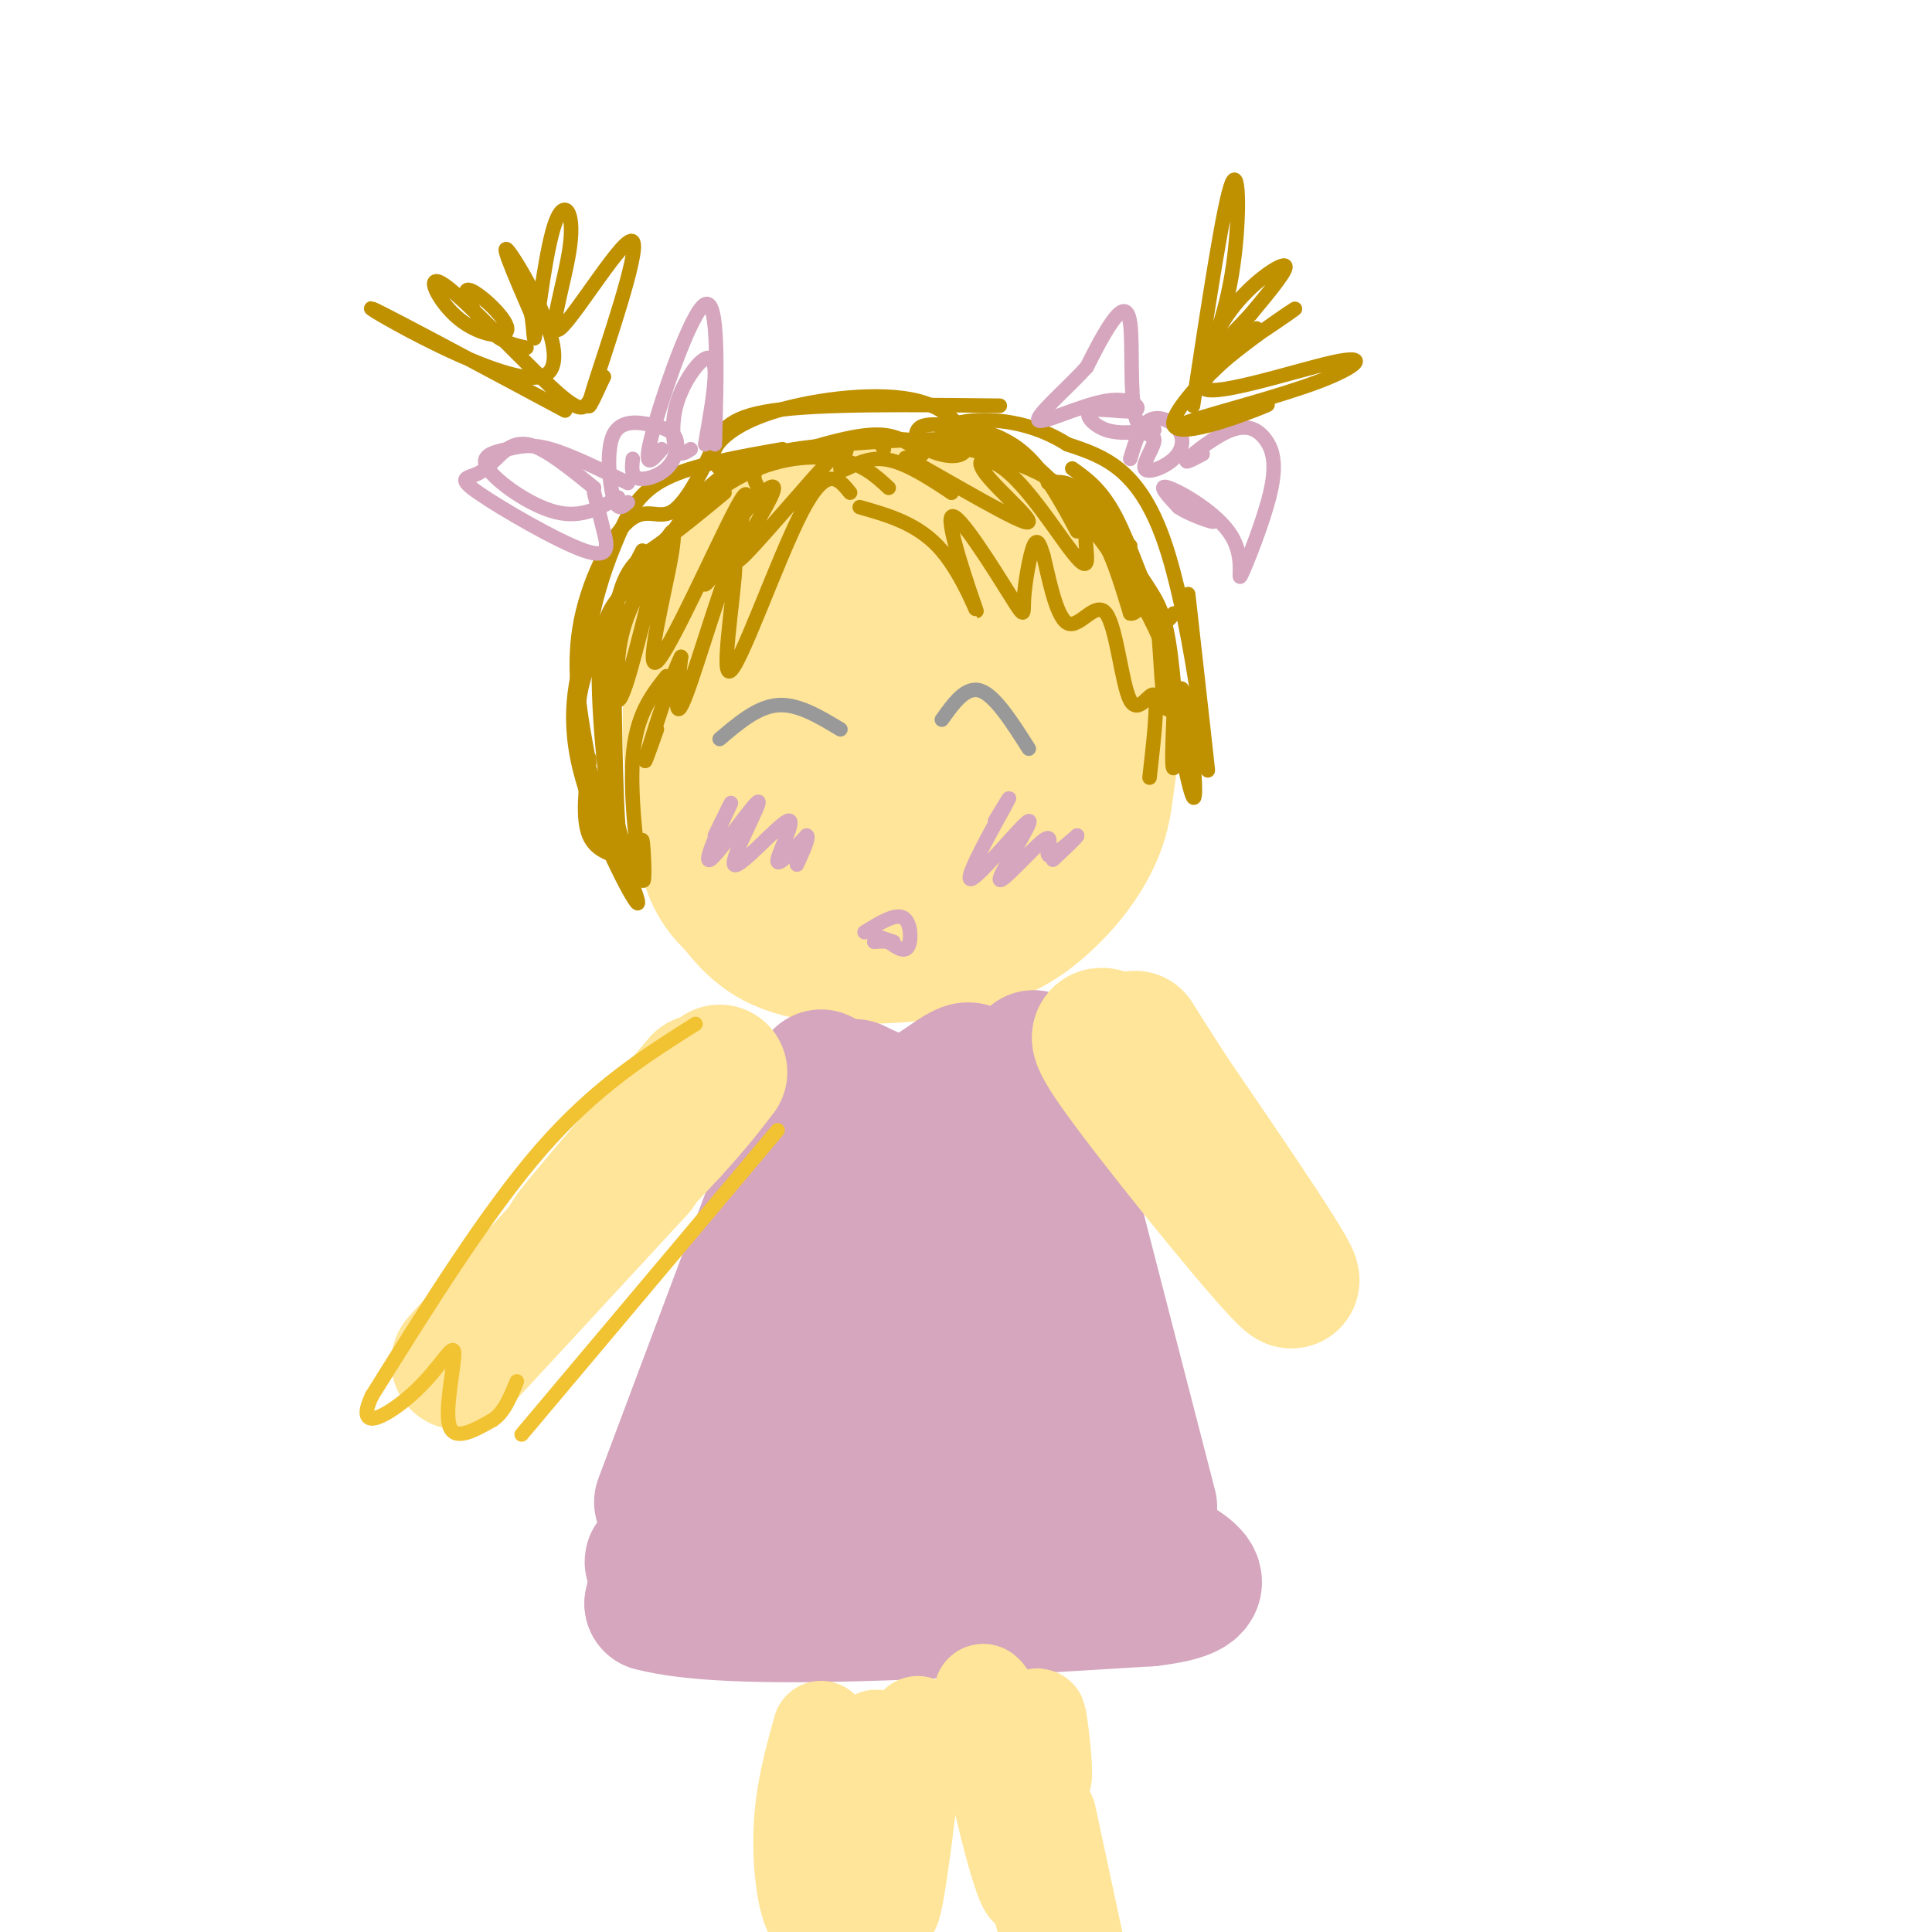 <svg viewBox='0 0 400 400' version='1.1' xmlns='http://www.w3.org/2000/svg' xmlns:xlink='http://www.w3.org/1999/xlink'><g fill='none' stroke='rgb(255,229,153)' stroke-width='28' stroke-linecap='round' stroke-linejoin='round'><path d='M163,188c-4.813,0.927 -9.625,1.855 -13,-6c-3.375,-7.855 -5.312,-24.492 -6,-33c-0.688,-8.508 -0.127,-8.886 4,-15c4.127,-6.114 11.821,-17.964 21,-23c9.179,-5.036 19.842,-3.257 26,-2c6.158,1.257 7.812,1.992 12,9c4.188,7.008 10.911,20.288 13,30c2.089,9.712 -0.455,15.856 -3,22'/><path d='M217,170c-1.910,5.359 -5.183,7.757 -9,10c-3.817,2.243 -8.176,4.331 -13,6c-4.824,1.669 -10.113,2.921 -15,3c-4.887,0.079 -9.374,-1.013 -14,-6c-4.626,-4.987 -9.392,-13.869 -11,-22c-1.608,-8.131 -0.057,-15.510 2,-22c2.057,-6.490 4.619,-12.089 9,-15c4.381,-2.911 10.582,-3.133 15,-3c4.418,0.133 7.052,0.621 11,4c3.948,3.379 9.210,9.649 12,17c2.790,7.351 3.109,15.784 3,21c-0.109,5.216 -0.646,7.213 -3,11c-2.354,3.787 -6.524,9.362 -10,12c-3.476,2.638 -6.257,2.340 -10,1c-3.743,-1.340 -8.446,-3.720 -12,-8c-3.554,-4.280 -5.957,-10.460 -7,-16c-1.043,-5.540 -0.727,-10.440 1,-15c1.727,-4.560 4.863,-8.780 8,-13'/><path d='M174,135c2.443,-3.660 4.550,-6.311 7,-8c2.450,-1.689 5.244,-2.416 9,0c3.756,2.416 8.476,7.975 10,15c1.524,7.025 -0.148,15.515 -3,22c-2.852,6.485 -6.885,10.966 -11,13c-4.115,2.034 -8.312,1.620 -12,-2c-3.688,-3.620 -6.867,-10.446 -5,-16c1.867,-5.554 8.779,-9.834 13,-11c4.221,-1.166 5.753,0.783 8,3c2.247,2.217 5.211,4.703 4,10c-1.211,5.297 -6.598,13.406 -11,17c-4.402,3.594 -7.819,2.675 -13,2c-5.181,-0.675 -12.126,-1.105 -17,-4c-4.874,-2.895 -7.678,-8.256 -9,-14c-1.322,-5.744 -1.161,-11.872 -1,-18'/><path d='M143,144c0.252,-7.807 1.383,-18.325 6,-25c4.617,-6.675 12.720,-9.509 20,-12c7.280,-2.491 13.735,-4.640 22,-3c8.265,1.640 18.339,7.068 23,10c4.661,2.932 3.909,3.366 6,8c2.091,4.634 7.026,13.467 9,21c1.974,7.533 0.987,13.767 0,20'/><path d='M229,163c-0.532,5.504 -1.864,9.265 -4,13c-2.136,3.735 -5.078,7.444 -9,11c-3.922,3.556 -8.825,6.957 -18,9c-9.175,2.043 -22.621,2.726 -31,1c-8.379,-1.726 -11.689,-5.863 -15,-10'/><path d='M152,187c-3.524,-3.226 -4.833,-6.292 -6,-11c-1.167,-4.708 -2.190,-11.060 -1,-18c1.190,-6.940 4.595,-14.470 8,-22'/></g>
<g fill='none' stroke='rgb(213,166,189)' stroke-width='28' stroke-linecap='round' stroke-linejoin='round'><path d='M170,223c0.000,0.000 -33.000,88.000 -33,88'/><path d='M214,219c0.000,0.000 24.000,93.000 24,93'/><path d='M141,327c0.466,-0.490 0.931,-0.979 -2,-2c-2.931,-1.021 -9.260,-2.573 5,-2c14.260,0.573 49.108,3.270 65,4c15.892,0.730 12.826,-0.506 12,-2c-0.826,-1.494 0.587,-3.247 2,-5'/><path d='M177,225c4.378,2.156 8.756,4.311 14,2c5.244,-2.311 11.356,-9.089 10,-3c-1.356,6.089 -10.178,25.044 -19,44'/><path d='M182,268c-3.651,9.405 -3.278,10.916 -4,12c-0.722,1.084 -2.540,1.739 -4,0c-1.460,-1.739 -2.562,-5.873 0,-17c2.562,-11.127 8.789,-29.247 6,-21c-2.789,8.247 -14.593,42.861 -19,58c-4.407,15.139 -1.416,10.802 4,-1c5.416,-11.802 13.256,-31.071 17,-40c3.744,-8.929 3.393,-7.519 3,4c-0.393,11.519 -0.826,33.148 0,40c0.826,6.852 2.913,-1.074 5,-9'/><path d='M190,294c3.588,-13.628 10.059,-43.197 13,-42c2.941,1.197 2.352,33.159 2,49c-0.352,15.841 -0.467,15.563 1,3c1.467,-12.563 4.517,-37.409 6,-35c1.483,2.409 1.399,32.072 2,40c0.601,7.928 1.886,-5.878 0,-8c-1.886,-2.122 -6.943,7.439 -12,17'/><path d='M202,318c-6.772,4.097 -17.702,5.841 -29,4c-11.298,-1.841 -22.965,-7.265 -28,-12c-5.035,-4.735 -3.439,-8.781 -4,-5c-0.561,3.781 -3.281,15.391 -6,27'/><path d='M135,332c16.167,4.333 59.583,1.667 103,-1'/><path d='M238,331c16.833,-2.000 7.417,-6.500 -2,-11'/></g>
<g fill='none' stroke='rgb(255,229,153)' stroke-width='28' stroke-linecap='round' stroke-linejoin='round'><path d='M145,224c-13.000,15.167 -26.000,30.333 -27,32c-1.000,1.667 10.000,-10.167 21,-22'/><path d='M139,234c5.167,-5.667 7.583,-8.833 10,-12'/><path d='M132,242c-18.083,19.583 -36.167,39.167 -37,40c-0.833,0.833 15.583,-17.083 32,-35'/><path d='M230,215c-2.533,-1.089 -5.067,-2.178 4,10c9.067,12.178 29.733,37.622 33,40c3.267,2.378 -10.867,-18.311 -25,-39'/><path d='M242,226c-5.333,-8.333 -6.167,-9.667 -7,-11'/></g>
<g fill='none' stroke='rgb(255,229,153)' stroke-width='20' stroke-linecap='round' stroke-linejoin='round'><path d='M170,358c-1.850,6.612 -3.700,13.225 -4,21c-0.300,7.775 0.951,16.713 3,18c2.049,1.287 4.898,-5.077 7,-14c2.102,-8.923 3.458,-20.407 4,-22c0.542,-1.593 0.271,6.703 0,15'/><path d='M180,376c-0.333,4.429 -1.167,8.000 -1,4c0.167,-4.000 1.333,-15.571 2,-19c0.667,-3.429 0.833,1.286 1,6'/><path d='M206,354c-1.917,-3.583 -3.833,-7.167 -2,3c1.833,10.167 7.417,34.083 9,34c1.583,-0.083 -0.833,-24.167 -1,-32c-0.167,-7.833 1.917,0.583 4,9'/><path d='M216,368c0.400,-1.533 -0.600,-9.867 -1,-12c-0.400,-2.133 -0.200,1.933 0,6'/><path d='M190,357c-1.917,16.167 -3.833,32.333 -5,37c-1.167,4.667 -1.583,-2.167 -2,-9'/><path d='M212,376c-1.711,-4.200 -3.422,-8.400 -2,-2c1.422,6.400 5.978,23.400 8,29c2.022,5.600 1.511,-0.200 1,-6'/><path d='M217,376c0.000,0.000 6.000,28.000 6,28'/></g>
<g fill='none' stroke='rgb(191,144,0)' stroke-width='3' stroke-linecap='round' stroke-linejoin='round'><path d='M176,102c-2.419,-2.979 -4.839,-5.959 -10,4c-5.161,9.959 -13.064,32.855 -15,33c-1.936,0.145 2.094,-22.461 1,-23c-1.094,-0.539 -7.313,20.989 -10,28c-2.687,7.011 -1.844,-0.494 -1,-8'/><path d='M141,136c-1.800,3.422 -5.800,15.978 -7,20c-1.200,4.022 0.400,-0.489 2,-5'/><path d='M178,105c6.149,1.747 12.297,3.494 17,9c4.703,5.506 7.960,14.771 7,12c-0.960,-2.771 -6.136,-17.580 -5,-19c1.136,-1.420 8.583,10.547 12,16c3.417,5.453 2.805,4.391 3,1c0.195,-3.391 1.199,-9.112 2,-11c0.801,-1.888 1.401,0.056 2,2'/><path d='M216,115c1.015,3.913 2.554,12.695 5,14c2.446,1.305 5.800,-4.867 8,-2c2.200,2.867 3.246,14.772 5,18c1.754,3.228 4.215,-2.221 5,-1c0.785,1.221 -0.108,9.110 -1,17'/><path d='M138,140c-3.183,4.030 -6.367,8.061 -7,17c-0.633,8.939 1.284,22.788 2,25c0.716,2.212 0.231,-7.212 0,-8c-0.231,-0.788 -0.209,7.061 -1,8c-0.791,0.939 -2.396,-5.030 -4,-11'/><path d='M128,171c-0.797,-11.427 -0.791,-34.496 -1,-38c-0.209,-3.504 -0.635,12.557 1,12c1.635,-0.557 5.330,-17.732 8,-27c2.670,-9.268 4.314,-10.628 3,-3c-1.314,7.628 -5.584,24.246 -3,22c2.584,-2.246 12.024,-23.356 16,-31c3.976,-7.644 2.488,-1.822 1,4'/><path d='M153,110c-1.611,3.637 -6.138,10.729 -7,11c-0.862,0.271 1.941,-6.279 6,-12c4.059,-5.721 9.372,-10.614 8,-7c-1.372,3.614 -9.431,15.736 -7,14c2.431,-1.736 15.353,-17.331 20,-22c4.647,-4.669 1.020,1.589 1,3c-0.020,1.411 3.566,-2.025 8,-2c4.434,0.025 9.717,3.513 15,7'/><path d='M197,102c-1.314,-1.438 -12.098,-8.533 -9,-7c3.098,1.533 20.078,11.695 24,13c3.922,1.305 -5.215,-6.248 -8,-10c-2.785,-3.752 0.781,-3.705 5,0c4.219,3.705 9.089,11.067 12,15c2.911,3.933 3.863,4.436 4,3c0.137,-1.436 -0.540,-4.810 0,-6c0.540,-1.190 2.297,-0.197 4,3c1.703,3.197 3.351,8.599 5,14'/><path d='M234,127c1.827,0.480 3.894,-5.318 5,-2c1.106,3.318 1.252,15.754 2,20c0.748,4.246 2.097,0.303 3,-1c0.903,-1.303 1.358,0.034 1,4c-0.358,3.966 -1.531,10.562 -2,11c-0.469,0.438 -0.235,-5.281 0,-11'/><path d='M150,102c-4.864,4.013 -9.729,8.026 -14,11c-4.271,2.974 -7.949,4.911 -9,18c-1.051,13.089 0.525,37.332 0,39c-0.525,1.668 -3.150,-19.238 -3,-31c0.150,-11.762 3.075,-14.381 6,-17'/><path d='M130,122c4.500,-7.238 12.750,-16.833 21,-22c8.250,-5.167 16.500,-5.905 22,-5c5.500,0.905 8.250,3.452 11,6'/><path d='M157,101c-0.738,-1.351 -1.476,-2.702 0,-4c1.476,-1.298 5.167,-2.542 10,-4c4.833,-1.458 10.810,-3.131 15,-3c4.190,0.131 6.595,2.065 9,4'/><path d='M183,93c-0.733,-1.156 -1.467,-2.311 4,-2c5.467,0.311 17.133,2.089 26,6c8.867,3.911 14.933,9.956 21,16'/><path d='M217,100c2.300,-0.318 4.601,-0.636 8,3c3.399,3.636 7.897,11.226 11,16c3.103,4.774 4.812,6.732 6,14c1.188,7.268 1.854,19.845 2,22c0.146,2.155 -0.229,-6.113 0,-10c0.229,-3.887 1.062,-3.393 2,3c0.938,6.393 1.982,18.684 1,17c-0.982,-1.684 -3.991,-17.342 -7,-33'/><path d='M240,132c-5.008,-11.389 -14.030,-23.360 -20,-30c-5.970,-6.640 -8.890,-7.948 -12,-9c-3.110,-1.052 -6.411,-1.849 -12,-2c-5.589,-0.151 -13.466,0.344 -22,1c-8.534,0.656 -17.724,1.473 -25,7c-7.276,5.527 -12.638,15.763 -18,26'/><path d='M131,125c-3.500,7.500 -3.250,13.250 -3,19'/><path d='M133,114c-4.927,9.434 -9.853,18.868 -12,26c-2.147,7.132 -1.514,11.963 2,22c3.514,10.037 9.907,25.279 9,25c-0.907,-0.279 -9.116,-16.080 -12,-28c-2.884,-11.920 -0.442,-19.960 2,-28'/><path d='M122,131c1.357,-8.214 3.750,-14.750 6,-20c2.250,-5.250 4.357,-9.214 10,-12c5.643,-2.786 14.821,-4.393 24,-6'/><path d='M150,98c-1.535,-1.347 -3.069,-2.694 -2,-5c1.069,-2.306 4.743,-5.570 13,-8c8.257,-2.430 21.098,-4.026 29,-2c7.902,2.026 10.864,7.673 10,10c-0.864,2.327 -5.555,1.333 -8,0c-2.445,-1.333 -2.645,-3.007 -2,-4c0.645,-0.993 2.135,-1.306 6,-1c3.865,0.306 10.104,1.230 15,5c4.896,3.770 8.448,10.385 12,17'/><path d='M222,97c3.000,2.133 6.000,4.267 9,10c3.000,5.733 6.000,15.067 8,19c2.000,3.933 3.000,2.467 4,1'/><path d='M246,123c2.244,19.978 4.489,39.956 4,36c-0.489,-3.956 -3.711,-31.844 -9,-47c-5.289,-15.156 -12.644,-17.578 -20,-20'/><path d='M221,92c-6.756,-4.311 -13.644,-5.089 -18,-5c-4.356,0.089 -6.178,1.044 -8,2'/><path d='M207,84c-18.584,-0.214 -37.168,-0.427 -47,1c-9.832,1.427 -10.911,4.496 -13,9c-2.089,4.504 -5.189,10.444 -8,12c-2.811,1.556 -5.334,-1.274 -9,2c-3.666,3.274 -8.476,12.650 -10,22c-1.524,9.350 0.238,18.675 2,28'/><path d='M122,157c-0.750,6.250 -1.500,12.500 0,16c1.500,3.500 5.250,4.250 9,5'/></g>
<g fill='none' stroke='rgb(213,166,189)' stroke-width='3' stroke-linecap='round' stroke-linejoin='round'><path d='M148,173c2.091,-4.276 4.182,-8.552 3,-6c-1.182,2.552 -5.636,11.933 -4,11c1.636,-0.933 9.361,-12.181 10,-12c0.639,0.181 -5.808,11.791 -5,13c0.808,1.209 8.871,-7.982 11,-9c2.129,-1.018 -1.678,6.138 -2,8c-0.322,1.862 2.839,-1.569 6,-5'/><path d='M167,173c0.667,0.167 -0.667,3.083 -2,6'/><path d='M206,170c2.071,-3.448 4.141,-6.896 2,-3c-2.141,3.896 -8.495,15.136 -7,15c1.495,-0.136 10.837,-11.647 12,-12c1.163,-0.353 -5.853,10.452 -6,12c-0.147,1.548 6.576,-6.160 9,-8c2.424,-1.840 0.550,2.189 1,3c0.450,0.811 3.225,-1.594 6,-4'/><path d='M223,173c0.167,0.167 -2.417,2.583 -5,5'/><path d='M179,193c3.178,-1.956 6.356,-3.911 8,-3c1.644,0.911 1.756,4.689 1,6c-0.756,1.311 -2.378,0.156 -4,-1'/><path d='M184,195c-1.167,-0.167 -2.083,-0.083 -3,0'/><path d='M182,194c0.000,0.000 3.000,1.000 3,1'/></g>
<g fill='none' stroke='rgb(153,153,153)' stroke-width='3' stroke-linecap='round' stroke-linejoin='round'><path d='M149,153c3.917,-3.333 7.833,-6.667 12,-7c4.167,-0.333 8.583,2.333 13,5'/><path d='M195,149c2.500,-3.500 5.000,-7.000 8,-6c3.000,1.000 6.500,6.500 10,12'/></g>
<g fill='none' stroke='rgb(213,166,189)' stroke-width='3' stroke-linecap='round' stroke-linejoin='round'><path d='M130,104c-1.067,0.976 -2.134,1.952 -3,-1c-0.866,-2.952 -1.532,-9.832 0,-13c1.532,-3.168 5.261,-2.625 8,-2c2.739,0.625 4.487,1.333 5,3c0.513,1.667 -0.208,4.295 -2,6c-1.792,1.705 -4.655,2.487 -6,2c-1.345,-0.487 -1.173,-2.244 -1,-4'/><path d='M130,100c-5.955,-2.914 -11.911,-5.828 -16,-7c-4.089,-1.172 -6.313,-0.603 -9,0c-2.687,0.603 -5.839,1.239 -4,4c1.839,2.761 8.668,7.646 14,9c5.332,1.354 9.166,-0.823 13,-3'/><path d='M137,93c-2.022,2.378 -4.044,4.756 -2,-3c2.044,-7.756 8.156,-25.644 11,-27c2.844,-1.356 2.422,13.822 2,29'/><path d='M143,93c-1.144,0.754 -2.287,1.509 -3,0c-0.713,-1.509 -0.995,-5.281 0,-9c0.995,-3.719 3.268,-7.386 5,-9c1.732,-1.614 2.923,-1.175 3,2c0.077,3.175 -0.962,9.088 -2,15'/><path d='M123,101c-3.993,-3.235 -7.986,-6.469 -11,-8c-3.014,-1.531 -5.048,-1.358 -7,0c-1.952,1.358 -3.821,3.903 -6,5c-2.179,1.097 -4.666,0.748 0,4c4.666,3.252 16.487,10.106 22,12c5.513,1.894 4.718,-1.173 4,-4c-0.718,-2.827 -1.359,-5.413 -2,-8'/><path d='M234,95c1.036,-3.455 2.072,-6.910 4,-8c1.928,-1.090 4.747,0.185 6,2c1.253,1.815 0.941,4.172 -1,6c-1.941,1.828 -5.512,3.129 -6,2c-0.488,-1.129 2.107,-4.686 2,-6c-0.107,-1.314 -2.915,-0.383 -4,-5c-1.085,-4.617 -0.446,-14.781 -1,-19c-0.554,-4.219 -2.301,-2.491 -4,0c-1.699,2.491 -3.349,5.746 -5,9'/><path d='M225,76c-3.750,4.164 -10.626,10.073 -10,11c0.626,0.927 8.753,-3.127 14,-4c5.247,-0.873 7.613,1.436 6,2c-1.613,0.564 -7.203,-0.617 -9,0c-1.797,0.617 0.201,3.034 3,4c2.799,0.966 6.400,0.483 10,0'/><path d='M249,94c-2.097,1.113 -4.194,2.227 -3,1c1.194,-1.227 5.678,-4.794 9,-6c3.322,-1.206 5.482,-0.051 7,2c1.518,2.051 2.396,4.997 1,11c-1.396,6.003 -5.065,15.063 -6,17c-0.935,1.937 0.864,-3.248 -2,-8c-2.864,-4.752 -10.390,-9.072 -13,-10c-2.610,-0.928 -0.305,1.536 2,4'/><path d='M244,105c2.000,1.378 6.000,2.822 7,3c1.000,0.178 -1.000,-0.911 -3,-2'/></g>
<g fill='none' stroke='rgb(191,144,0)' stroke-width='3' stroke-linecap='round' stroke-linejoin='round'><path d='M117,85c-21.065,-11.274 -42.131,-22.548 -40,-21c2.131,1.548 27.458,15.917 35,14c7.542,-1.917 -2.702,-20.119 -6,-25c-3.298,-4.881 0.351,3.560 4,12'/><path d='M110,65c0.680,3.848 0.380,7.468 1,3c0.620,-4.468 2.159,-17.024 4,-22c1.841,-4.976 3.985,-2.372 3,5c-0.985,7.372 -5.099,19.512 -2,17c3.099,-2.512 13.411,-19.676 15,-18c1.589,1.676 -5.546,22.193 -8,30c-2.454,7.807 -0.227,2.903 2,-2'/><path d='M125,78c-0.241,0.639 -1.844,3.235 -3,5c-1.156,1.765 -1.867,2.698 -8,-3c-6.133,-5.698 -17.690,-18.029 -22,-21c-4.310,-2.971 -1.373,3.417 3,7c4.373,3.583 10.182,4.363 10,2c-0.182,-2.363 -6.357,-7.867 -8,-8c-1.643,-0.133 1.245,5.105 4,8c2.755,2.895 5.378,3.448 8,4'/><path d='M247,84c3.177,-20.943 6.354,-41.886 8,-46c1.646,-4.114 1.762,8.602 0,19c-1.762,10.398 -5.400,18.478 -6,19c-0.600,0.522 1.838,-6.513 6,-12c4.162,-5.487 10.046,-9.425 11,-9c0.954,0.425 -3.023,5.212 -7,10'/><path d='M259,65c-4.349,4.764 -11.720,11.673 -8,10c3.720,-1.673 18.531,-11.929 17,-11c-1.531,0.929 -19.405,13.045 -19,16c0.405,2.955 19.088,-3.249 27,-5c7.912,-1.751 5.053,0.952 -3,4c-8.053,3.048 -21.301,6.442 -26,8c-4.699,1.558 -0.850,1.279 3,1'/><path d='M250,88c4.614,-1.322 14.649,-5.128 12,-4c-2.649,1.128 -17.982,7.188 -19,4c-1.018,-3.188 12.281,-15.625 16,-19c3.719,-3.375 -2.140,2.313 -8,8'/></g>
<g fill='none' stroke='rgb(241,194,50)' stroke-width='3' stroke-linecap='round' stroke-linejoin='round'><path d='M144,212c-10.417,6.583 -20.833,13.167 -32,26c-11.167,12.833 -23.083,31.917 -35,51'/><path d='M77,289c-3.906,8.391 3.829,3.868 9,-1c5.171,-4.868 7.777,-10.080 8,-8c0.223,2.080 -1.936,11.451 -1,15c0.936,3.549 4.968,1.274 9,-1'/><path d='M102,294c2.333,-1.500 3.667,-4.750 5,-8'/><path d='M161,234c0.000,0.000 -53.000,63.000 -53,63'/></g>
</svg>